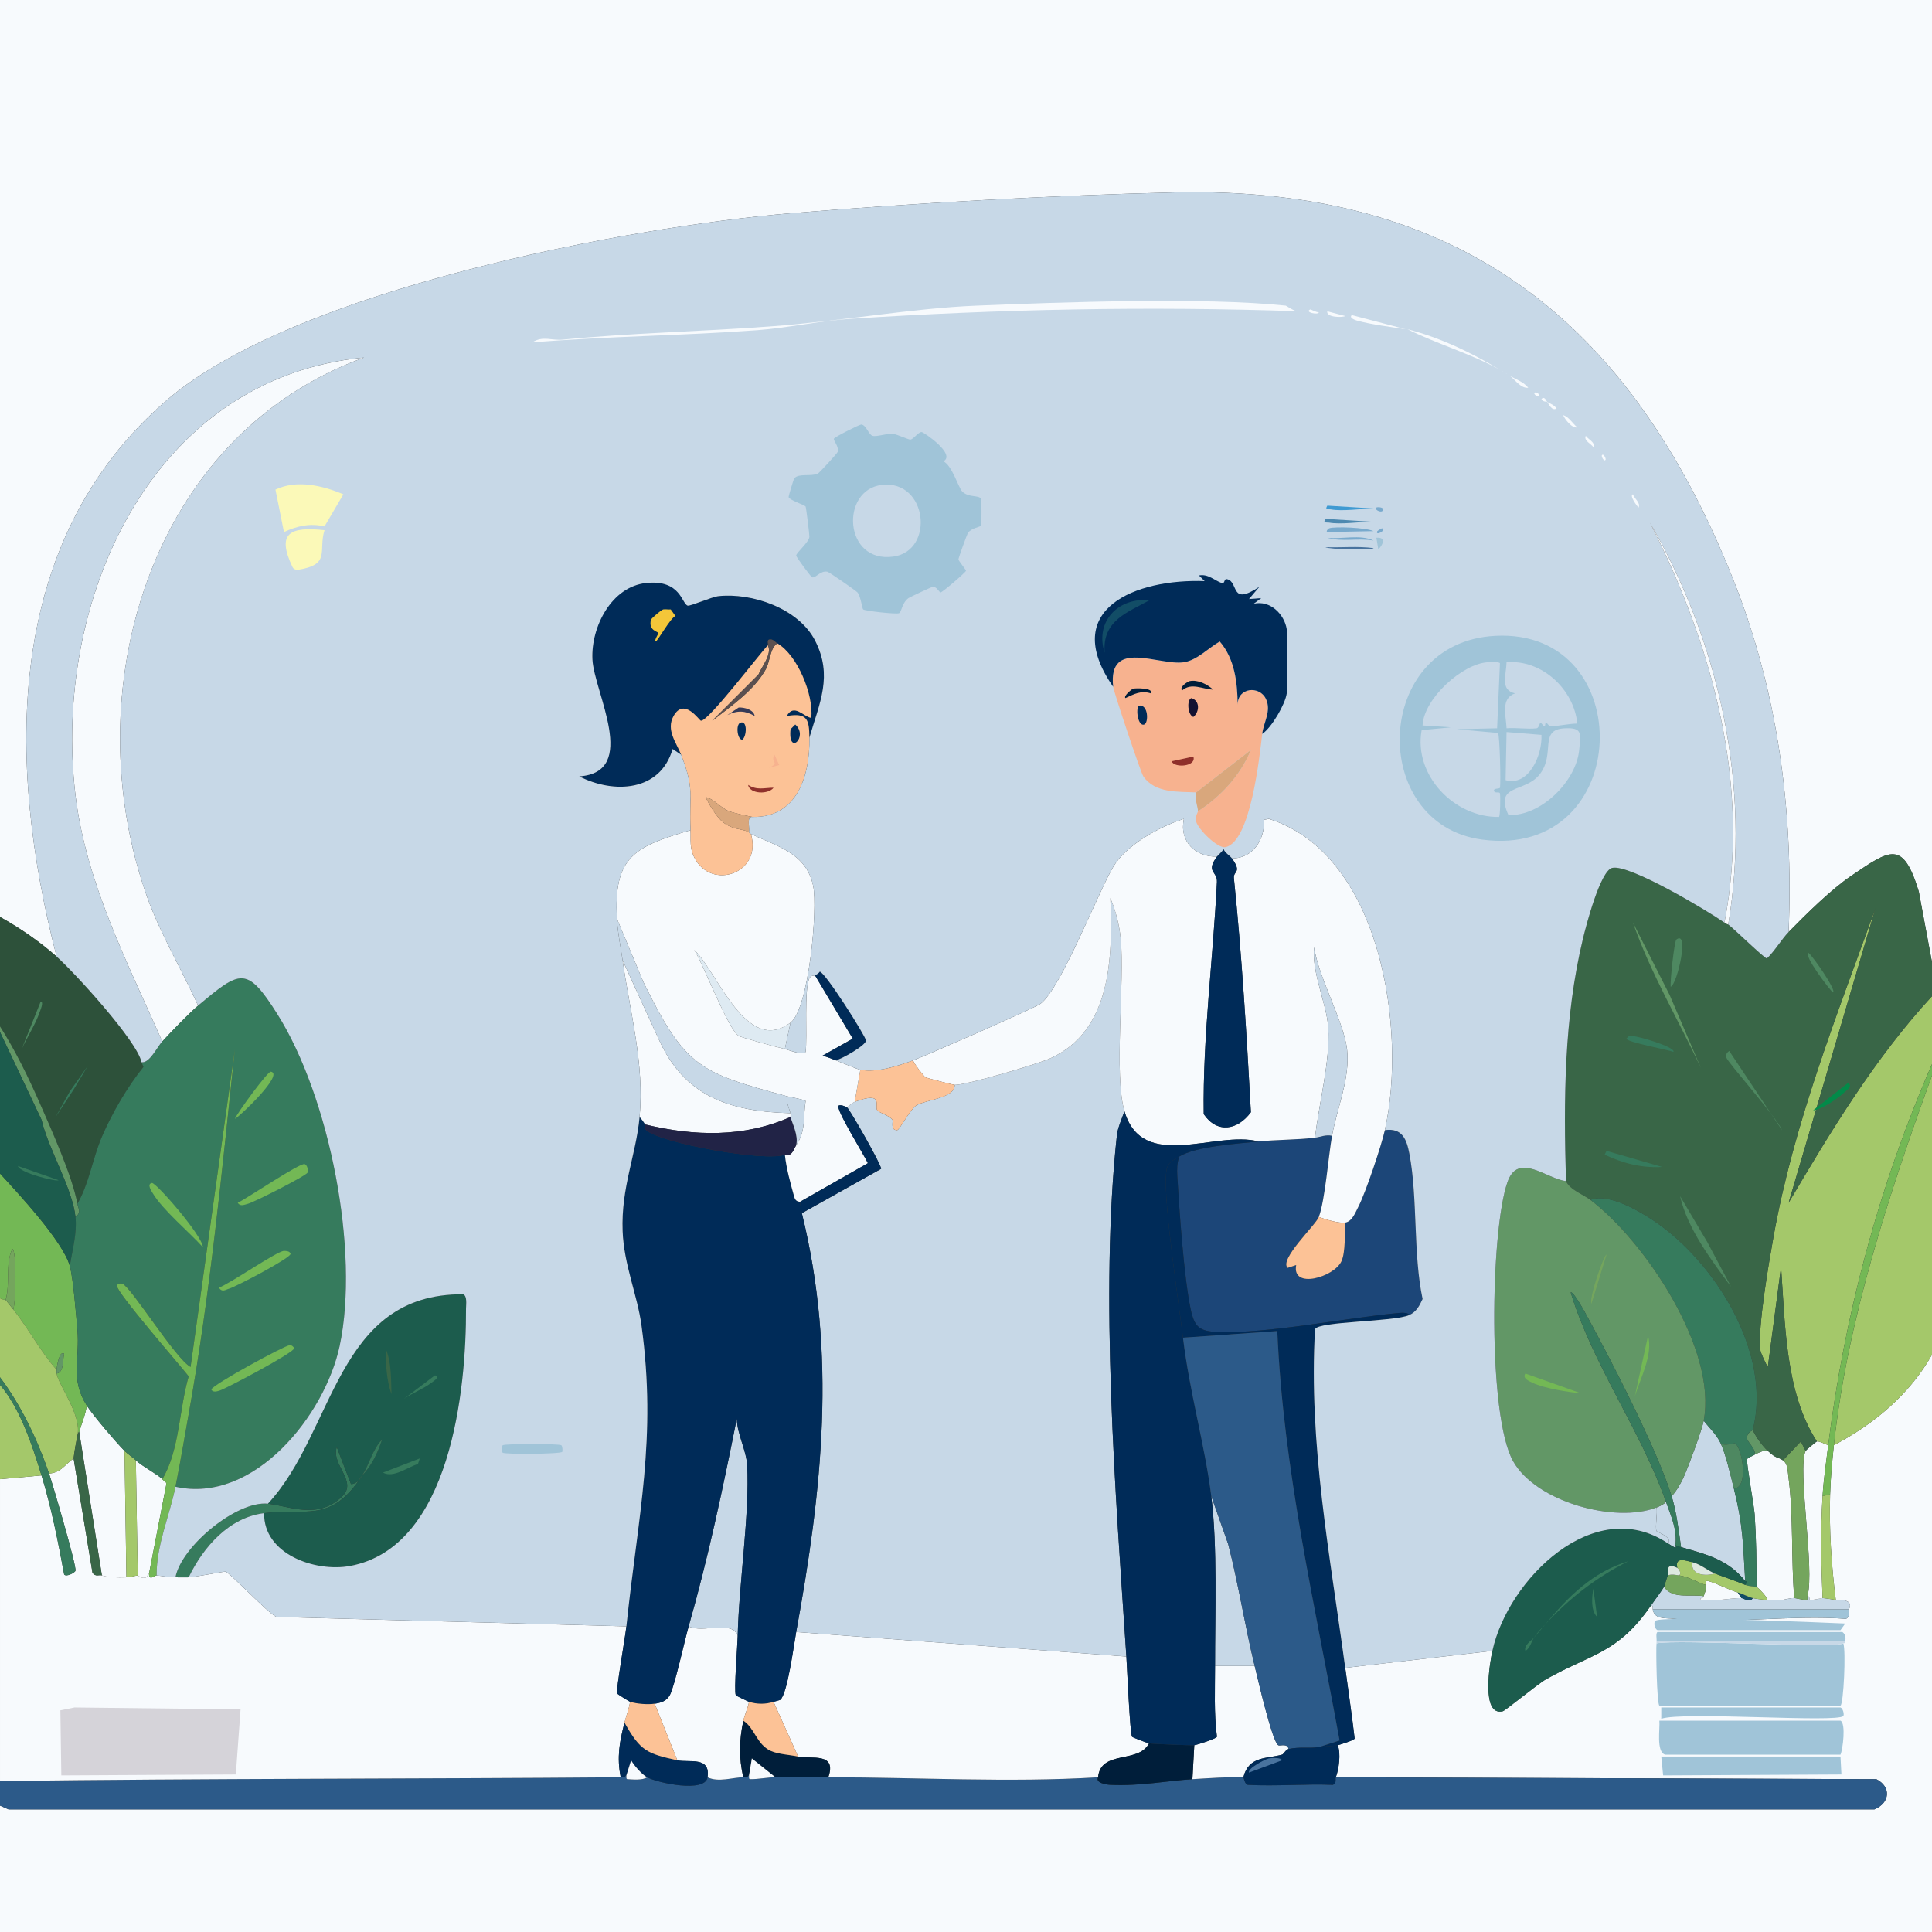 <svg xmlns="http://www.w3.org/2000/svg" id="Calque_2" data-name="Calque 2" viewBox="0 0 512 512"><rect x="0" y="0" width="512" height="512" fill="#333333" stroke="none"/><defs><style>      .cls-1 {        fill: #1c5c4d;      }      .cls-2 {        fill: #8f302b;      }      .cls-3 {        fill: #2c5a89;      }      .cls-4 {        fill: #c7d8e7;      }      .cls-5 {        fill: #002b58;      }      .cls-6 {        fill: #dde8e0;      }      .cls-7 {        fill: #4d89b0;      }      .cls-8 {        fill: #212346;      }      .cls-9 {        fill: #f4c639;      }      .cls-10 {        fill: #49739e;      }      .cls-11 {        fill: #a4c86a;      }      .cls-12 {        fill: #001e3a;      }      .cls-13 {        fill: #a0c4d8;      }      .cls-14 {        fill: #363a57;      }      .cls-15 {        fill: #79aacd;      }      .cls-16 {        fill: #3f9ad2;      }      .cls-17 {        fill: #73b855;      }      .cls-18 {        fill: #396647;      }      .cls-19 {        fill: #d5d3d9;      }      .cls-20 {        fill: #629766;      }      .cls-21 {        fill: #74a55d;      }      .cls-22 {        fill: #f7fafd;      }      .cls-23 {        fill: #5b5050;      }      .cls-24 {        fill: #deeaf2;      }      .cls-25 {        fill: #d9a77c;      }      .cls-26 {        fill: #2d513a;      }      .cls-27 {        fill: #f7b28f;      }      .cls-28 {        fill: #124d66;      }      .cls-29 {        fill: #4e8861;      }      .cls-30 {        fill: #fbf9b8;      }      .cls-31 {        fill: #131232;      }      .cls-32 {        fill: #fcc296;      }      .cls-33 {        fill: #367b5d;      }      .cls-34 {        fill: #038a49;      }      .cls-35 {        fill: #1c4678;      }    </style></defs><g id="Calque_1-2" data-name="Calque 1"><g id="Objet_g&#xE9;n&#xE9;ratif" data-name="Objet g&#xE9;n&#xE9;ratif"><g id="Background"><path class="cls-22" d="M0,243V0h512v255l-3.5-18.75c-4.19-13.7-7.55-11.15-17.75-4.25-5.49,3.71-12.04,10.21-16.75,15,1.37-32.38-2.92-64.24-15-94.25-27.13-67.41-72.01-103.48-147.75-101.75-31.6.72-69.94,2.86-101.5,5.5-44.34,3.71-131.74,20.47-165.5,49.5C.88,143.3,1.71,202.14,15,253.5c-4.44-3.93-9.78-7.62-15-10.5Z"></path><path class="cls-22" d="M512,359v153H0v-33.5l2.25,1h494.5c4.12-1.71,4.52-5.96.5-8l-143.25-.5c.8-2.03,1.41-6.35.5-8.5.79-.2,4.25-1.27,4.5-1.75-.73-6.27-1.66-12.5-2.5-18.75l39-4.5c-.67,3.06-3.1,17.43,2.75,16,.69-.17,9.27-7.25,11.5-8.5,12.08-6.79,18.99-6.82,27.75-19.5.73-.02.43.57.5,1,.46,2.71,3.2,2.24,5.75,2.5,14.27,1.48,31-1.11,45.5,0,1.06-.7.68-1.5.75-2.5.02-.27.75-1.26-.25-2-1.14-.7-2.19-.33-3.25-.5-1.16-9.32-1.78-18.59-1.5-28,.13-4.34.54-8.69,1-13,10.63-5.61,20.1-13.48,26-24Z"></path></g><g><path class="cls-3" d="M171.5,471c2.84,1.51,15.37,4.18,16,0,2.91,1.42,6.75,0,9.5,0,1.69,0,.99-.5,1.5-.5.05,0-.16.99.25,1,2.25.04,4.76-.52,6.75-.5,4.64.05,10.14,0,14,0,23.79,0,47.7,1.45,71.5,0-.77,1.46,2.07,1.94,3.25,2,7.77.38,15.37-1.11,21.75-1.5,3.29-.2,10.59-.7,13.5-.5.12,0,.35,1.95,1.25,2,7.46.41,15.03-.3,22.5,0,1.06-.55.55-1.48.75-2l143.25.5c4.02,2.04,3.62,6.29-.5,8H2.25l-2.25-1v-6.5c54.81-.71,109.69-.55,164.5-1,1.68-.01,1-.5,1.5-.5.05,0-.16.98.25,1,1.48.08,4.01.34,5.25-.5Z"></path><g><path class="cls-22" d="M19.5,386.5l5,30.25c.78,1.25,1.81.49,2.5.75,1.19.45,4.36.63,6.5.5,1.31-.08,2.06-.38,3-.5.11-.01,1.15,1.04,2.25.5l.75-1c-.11,2.08,1.54.46,2,.5,1.69.14,3.19.53,5,.5,1.16-.02,2.34.05,3.5,0,1.89-.07,9.26-1.57,9.75-1.5,1.08.15,11.2,10.99,13.5,12l92.75,2.5c-.26,2.47-2.75,16.89-2.5,17.75.06.2,3.3,2.19,3.5,2.25-.34,1.86-1.03,3.68-1.5,5.5-1.31,5.05-2.08,9.23-1,14.5-54.81.45-109.69.29-164.5,1v-80l11-1c2.62,8.57,4.37,17.43,6,26.25.55.74,2.87-.47,3-1,.32-1.3-6.04-22.93-7-25.75,3.15-.19,4.23-2.44,6.5-4Z"></path><polygon class="cls-19" points="19.75 452.5 63.75 453 62.5 470.25 16.25 470.5 16 453.25 19.75 452.5"></polygon></g><path class="cls-22" d="M468.5,384.5c2.37,2.22,2.47,1.45,4,2.5,1.27.87,1.22,2.57,1.5,4.75,1.31,10.14.64,21.48,1.5,31.75-1.87-.02-3.33,1.03-7.5.5,1.13-.17-2.28-3.39-2.5-3.5.02-6.4-.07-12.86-.5-19.25-.15-2.14-2.24-13.81-2-14.5.2-.57,1.3-.76,2-1.25.22-.15,2.98-1.53,3.5-1Z"></path><path class="cls-22" d="M298.5,439c.19,2.82.94,20.35,1.5,21.25.13.21,3.99,1.66,4.5,1.75-2.75,5.46-12.81,1.66-13.5,9-23.8,1.45-47.71,0-71.5,0,2.36-6.7-4.49-4.75-8-5.5l-6.5-14.5c.49-.16,1.68-.45,1.75-.5,1.93-1.46,3.63-14.62,4.25-18l87.5,6.5Z"></path><path class="cls-22" d="M195.5,433.5c-.05,2.53-1.05,14.63-.5,15.75.09.18,3.28,1.68,3.5,1.75-.3,1.66-1.15,3.4-1.5,5-1.1,5.04-1.24,9.95,0,15-2.75,0-6.59,1.42-9.5,0,.85-5.64-4.91-3.81-8-4.5l-6-15c1.66-.25,3.09-.66,4-2.25,1.21-2.11,4-14.76,5-18.25,3.75,1.89,11.55-1.78,13,2.5Z"></path><path class="cls-22" d="M332.5,441.5c.79,3.25,4.65,20.08,6.25,21,.51.29,2.38-.62,2.75,1-.78.16-1.3,1.37-1.75,1.5-3.99,1.13-8.82.28-10.25,6-2.91-.2-10.21.3-13.5.5l.5-9c.56-.06,5.79-1.68,6-2.25-.81-6.22-.49-12.51-.5-18.75h10.5Z"></path><path class="cls-35" d="M373.5,348.5c-.44-.82-2.45-.58-3.25-.5-13.74,1.3-34.54,5.49-47.5,5-4.94-.19-6.23-1.31-7.25-6.25-1.76-8.54-2.96-25.85-3.5-35-.11-1.79-.08-3.54.5-5.25,4.35-2.68,15.05-3.38,21-4,4.9-.51,10.04-.41,15-1,1.3-.16,2.91-.9,4.5-.5-.93,5.24-1.86,17.18-3.5,21.5-.81,2.15-10.63,11.3-8.25,13.5l2.25-.75c-1.23,6.55,10.09,3.19,12-1,1.11-2.44.83-7.5,1-10.25,1.87-.31,2.73-2.77,3.5-4.25,1.92-3.73,6.07-16.08,7-20.25,4.65-.67,5.79,2.52,6.5,6.25,2.25,11.76.96,26.48,3.5,38.5-.81,1.76-1.62,3.38-3.5,4.25Z"></path><path class="cls-22" d="M52.5,266.5c-2.55,2.14-7.11,6.93-9.5,9.5-9.24-20.98-20.22-42.12-23-65.25-6.17-51.36,19.91-110.57,76.5-116-57,20.67-76.84,88.76-57.5,143,3.41,9.56,9.28,19.44,13.5,28.75Z"></path><path class="cls-4" d="M298,294.5c-.64,1.74-1.81,4.5-2,6.25-4.6,41.97-.34,95.69,2.5,138.25l-87.5-6.5c6.91-37.82,10.75-73.47,1.5-111l21-11.75c.18-.91-8.26-15.69-9-16.25.45-.47,1.45-1.29,2-1.5,8.01-2.98,5.12,1.26,6,2.25.69.77,3.03,1.27,4,2.5.27.35-.64,2.79,1.25,2.75.62-.01,3.41-5.45,5-6.5,2.39-1.57,10.32-1.9,10.25-5.5,3.08.08,21.82-5.47,25.25-7,16.41-7.33,16.61-27.07,16-42.5,1.4,3.26,2.42,7.24,2.75,10.75,1.09,11.58-1.85,36.11,1,45.75Z"></path><path class="cls-4" d="M195.5,433.5c-1.45-4.28-9.25-.61-13-2.5,5.17-18.08,9.07-36.56,12.75-55,.11,4.06,2.52,8.32,2.75,12.25.73,12.66-2.2,31.56-2.5,45.25Z"></path><g><g><path class="cls-13" d="M488.5,435.5c.74,1.97.06,16.19-.75,16.5h-48c-.67-.48-.94-14.83-.75-16.5,5.95-1.15,47.53,1.5,49.5,0Z"></path><path class="cls-13" d="M439.75,456h48c1.49.66.62,7.65,0,9h-46.5c-2.41-.82-1.29-6.94-1.5-9Z"></path><polygon class="cls-13" points="440.25 465.5 487.75 465.5 488 470.25 440.75 470.5 440.25 465.5"></polygon><path class="cls-4" d="M451.5,423c-.21.81-1.35.35-.75,1,3.56.5,7.27-.46,10.75-.5.42,0,2.37,1.36,3,0,1.13.28,2.35.35,3.5.5,4.17.53,5.63-.52,7.5-.5.35,0,2.07.49,3.25.5.41,0,.2-1,.25-1,.76,0,.36,1,.75,1,1.15,0,3.09-.51,3.25-.5.69.04,2.64.36,3.5.5,1.06.17,2.11-.2,3.25.5,1,.74.27,1.73.25,2h-52c-.07-.43.23-1.02-.5-1,.92-1.33,2.83-3.86,3.5-5,2.13,3.37,7.1,1.9,10.5,2.5Z"></path><path class="cls-13" d="M438.75,429.5c2.12-1.34,44.31.49,50.25.75l-1.25,1.75h-48.5c-.83-.39-1.09-2.13-.5-2.5Z"></path><path class="cls-13" d="M489,435h-50c.11-.65-.28-2.13.25-2.5h49c.88.6.91,1.59.75,2.5Z"></path><path class="cls-13" d="M490,426.5c-.07,1,.31,1.8-.75,2.5-14.5-1.11-31.23,1.48-45.5,0-2.55-.26-5.29.21-5.75-2.5h52Z"></path><path class="cls-13" d="M440.25,452.5h47.5c.68.23,1.04,1.89.75,2.25-1.53,1.87-42.61-1.27-48.25.75v-3Z"></path><path class="cls-4" d="M489,435c-.12.67-.41.43-.5.5-1.97,1.5-43.55-1.15-49.5,0,.02-.16-.03-.34,0-.5h50Z"></path></g><path class="cls-22" d="M484.5,383c-.56,4.51-1.22,8.95-1.5,13.5-.56,9.07-.38,17.94,0,27-.16-.01-2.1.5-3.25.5-.39,0,.01-1-.75-1,1.97-7.25-2.73-33.53-.5-38.5.08-.18,2.78-2.45,3-2.5.62-.13,2.28.75,3,1Z"></path><g><g><path class="cls-11" d="M512,264v18c-13.98,32.07-23.15,66.17-27.5,101-.72-.25-2.38-1.13-3-1-8.35-12.78-8.43-31.21-9.5-46.25l-3.5,26.5c-.56-.8-1.92-3.76-2-4.5-.69-6.15,2.29-23.19,3.5-30,5.35-29.97,16.73-58.53,27-87l-23,78c11.28-19.11,22.91-38.41,38-54.75Z"></path><path class="cls-11" d="M512,359c-5.9,10.52-15.37,18.39-26,24,3.5-32.97,14.74-67.02,26-98v74Z"></path><path class="cls-17" d="M512,285c-11.26,30.98-22.5,65.03-26,98-.46,4.31-.87,8.66-1,13l-2,.5c.28-4.55.94-8.99,1.5-13.5,4.35-34.83,13.52-68.93,27.5-101v3Z"></path><path class="cls-11" d="M485,396c-.28,9.41.34,18.68,1.5,28-.86-.14-2.81-.46-3.5-.5-.38-9.06-.56-17.93,0-27l2-.5Z"></path></g><path class="cls-21" d="M478.5,384.5c-2.23,4.97,2.47,31.25.5,38.5-.05,0,.16,1-.25,1-1.18-.01-2.9-.5-3.25-.5-.86-10.27-.19-21.61-1.5-31.75-.28-2.18-.23-3.88-1.5-4.75l4.75-5,1.25,2.5Z"></path><path class="cls-20" d="M468.5,384.5c-.52-.53-3.28.85-3.5,1,.42-1.4-1.93-3.34-2-4.25-.14-1.74,1.47-2.12,1.5-2.25,1,2,2.37,3.98,4,5.5Z"></path><g><path class="cls-18" d="M512,255v9c-15.09,16.34-26.72,35.64-38,54.75l23-78c-10.27,28.47-21.65,57.03-27,87-1.21,6.81-4.19,23.85-3.5,30,.08.74,1.44,3.7,2,4.5l3.5-26.5c1.07,15.04,1.15,33.47,9.5,46.25-.22.05-2.92,2.32-3,2.5l-1.25-2.5-4.75,5c-1.53-1.05-1.63-.28-4-2.5-1.63-1.52-3-3.5-4-5.5,5.19-20.09-9.69-44.35-26.25-55.5-3.89-2.62-12.16-7.45-16.75-5.5-1.91-1.46-5.42-2.65-6.5-5-.63-21.52-.56-43.2,4.5-64.25.82-3.41,4.6-18.02,7.75-18.75,4.56-1.05,25.19,11.32,29.75,14.5.61.43.94.46,1,.5,1.44,1.03,9.57,9,10.25,9,2.02-1.89,3.92-5.13,5.75-7,4.71-4.79,11.26-11.29,16.75-15,10.2-6.9,13.56-9.45,17.75,4.25l3.5,18.75Z"></path><g><path class="cls-29" d="M445.25,317l7.25,12.25,6.25,11.75c-5.18-6.98-11.55-15.33-13.5-24Z"></path><path class="cls-20" d="M432.75,244.5l9.75,19.25,8.25,19.25c-5.97-12.79-13.36-25.11-18-38.5Z"></path><path class="cls-29" d="M458.25,278.5l14,21c-1.16-3.14-14.52-18.06-14.75-19.25-.16-.85.11-1.25.75-1.75Z"></path><path class="cls-29" d="M444.25,249c3.5-2.72.3,11.75-1.5,12.5-.18-1.66.98-12.09,1.5-12.5Z"></path><path class="cls-33" d="M425.75,305l14.75,4.25c-5.39.33-10.45-.97-15.25-3.25l.5-1Z"></path><path class="cls-33" d="M431.75,274.5c1.33-.31,12.28,2.92,11.75,4.25-1.62-.58-12.48-2.6-12.5-3.5l.75-.75Z"></path><path class="cls-34" d="M489.75,287c1.4.87-.41,1.94-1,2.5-1.52,1.46-5.96,4.57-8.25,4.75l9.25-7.25Z"></path><path class="cls-29" d="M479.25,252.5c.98.62,7.63,10.13,6.5,10.5-.9-.71-7.86-9.85-6.5-10.5Z"></path></g></g></g><path class="cls-4" d="M456,382.5c1.41,3.07,2.64,8.57,3.5,12,2.46,9.87,2.4,14.6,3,24.5-4.55-5.75-10.42-7.1-17-9-.63-4.38-1.19-9.28-2.5-13.5,1.33-1.35,2.78-4.03,3.5-5.75,1.17-2.78,4.51-11.7,5-14.25,1.54,2,3.41,3.64,4.5,6Z"></path><path class="cls-22" d="M460.5,422l1,1.5c-3.48.04-7.19,1-10.75.5-.6-.65.54-.19.75-1,.23-.88.85-1.78.5-3,.06.02-.28-1.29.75-1,2.61.73,5.52,2.4,7.75,3Z"></path><path class="cls-28" d="M464.5,423.5c-.63,1.36-2.58,0-3,0l-1-1.5c1.38.37,2.65,1.17,4,1.5Z"></path><g><path class="cls-33" d="M464.5,379c-.03.13-1.64.51-1.5,2.25.07.91,2.42,2.85,2,4.25-.7.49-1.8.68-2,1.25-.24.69,1.85,12.36,2,14.5.43,6.39.52,12.85.5,19.25-.13-.07-1.91-.04-3-.5.84-1.09,0-.95,0-1-.6-9.9-.54-14.63-3-24.5,4.13-.26,2.09-11.2.25-12-.17-.07-2.69.79-3.75,0-1.09-2.36-2.96-4-4.5-6,3.62-18.85-15.5-47.45-30-58.5,4.59-1.95,12.86,2.88,16.75,5.5,16.56,11.15,31.44,35.41,26.25,55.5Z"></path><path class="cls-4" d="M444,409.5c-.32-.09,1.31,1.73-2-.5,1.5-1.51-2.91-3.03-3-3.25-.43-1.02.32-4.82,0-6.25.76-.3,2-.85,2.5-1.5,1.31,3.72,3.03,7.3,2.5,11.5Z"></path><path class="cls-11" d="M448.5,414c-.59,3.55,3.66,3.73,6,3,2.62,1.02,5.44,1.93,8,3,1.09.46,2.87.43,3,.5.22.11,3.63,3.33,2.5,3.5-1.15-.15-2.37-.22-3.5-.5-1.35-.33-2.62-1.13-4-1.5-2.23-.6-5.14-2.27-7.75-3-1.03-.29-.69,1.02-.75,1-1.92-.49-4.07-2.03-7-2.5.75-.6-.19-1.84-.5-2-.69-3.01,2.17-1.97,4-1.5Z"></path><path class="cls-21" d="M445,417.5c2.93.47,5.08,2.01,7,2.5.35,1.22-.27,2.12-.5,3-3.4-.6-8.37.87-10.5-2.5.09-.15.7-2.39,1-3,.84-.39,2.13-.14,3,0Z"></path><g><path class="cls-1" d="M442,409c3.31,2.23,1.68.41,2,.5.53.16,1,.36,1.5.5,6.58,1.9,12.45,3.25,17,9,0,.05.84-.09,0,1-2.56-1.07-5.38-1.98-8-3-2.02-.79-3.64-2.39-6-3-1.83-.47-4.69-1.51-4,1.5-3.38-1.69-2.28,1.55-2.5,2-.3.61-.91,2.85-1,3-.67,1.14-2.58,3.67-3.5,5-8.76,12.68-15.67,12.71-27.75,19.5-2.23,1.25-10.81,8.33-11.5,8.5-5.85,1.43-3.42-12.94-2.75-16,4.11-18.87,26.97-41.64,46.5-28.5Z"></path><g><path class="cls-6" d="M454.5,417c-2.34.73-6.59.55-6-3,2.36.61,3.98,2.21,6,3Z"></path><path class="cls-6" d="M444.5,415.5c.31.16,1.25,1.4.5,2-.87-.14-2.16-.39-3,0,.22-.45-.88-3.69,2.5-2Z"></path><g><path class="cls-33" d="M409.5,430.5c6.05-7.37,12.61-13.9,22-16.75-8.38,4.22-15.69,9.83-22,16.75Z"></path><path class="cls-33" d="M422.25,421l1,7.5c-1.74-1.72-1.38-5.24-1-7.5Z"></path><path class="cls-33" d="M406.5,434c1.32-1.89,1.65-2.02,3-3.5-1,1.21-2.01,2.33-3,3.5Z"></path><path class="cls-33" d="M406.5,434c-.63.91-.97,2.77-2.25,3.5-.49-1.49,1.6-2.73,2.25-3.5Z"></path></g></g></g><g><path class="cls-20" d="M415,313c1.08,2.35,4.59,3.54,6.5,5,14.5,11.05,33.62,39.65,30,58.5-.49,2.55-3.83,11.47-5,14.25-.72,1.72-2.17,4.4-3.5,5.75-3.91-12.59-16.36-36.66-23-48.75-.36-.66-3.1-5.6-3.75-5.25,5.81,19.12,18.58,36.56,25.25,55.5-.5.65-1.74,1.2-2.5,1.5-10.89,4.23-31.86-1.39-38-12.25-6.79-12-6.05-61.01-1.5-74,2.82-8.07,10.42-.79,15.5-.25Z"></path><path class="cls-33" d="M443,396.5c1.31,4.22,1.87,9.12,2.5,13.5-.5-.14-.97-.34-1.5-.5.53-4.2-1.19-7.78-2.5-11.5-6.67-18.94-19.44-36.38-25.25-55.5.65-.35,3.39,4.59,3.75,5.25,6.64,12.09,19.09,36.16,23,48.75Z"></path><path class="cls-17" d="M404.25,364l14.75,5.25c-3.35-.31-9.88-1.35-12.75-2.75-.8-.39-2.96-1.17-2-2.5Z"></path><path class="cls-17" d="M436.75,354c1.34,5-2.02,11.22-3.5,16l3.5-16Z"></path><path class="cls-21" d="M425.75,332.5l-4,13c-.72-1.43,3.35-13.22,4-13Z"></path></g><path class="cls-29" d="M459.5,394.5c-.86-3.43-2.09-8.93-3.5-12,1.06.79,3.58-.07,3.75,0,1.84.8,3.88,11.74-.25,12Z"></path></g></g><path class="cls-4" d="M332.5,441.5h-10.5c-.02-13.72.67-31.73-1-45l4.5,12.75c2.73,10.64,4.4,21.6,7,32.25Z"></path><g><path class="cls-12" d="M316.5,462.5l-.5,9c-6.38.39-13.98,1.88-21.75,1.5-1.18-.06-4.02-.54-3.25-2,.69-7.34,10.75-3.54,13.5-9,.93.16,11.25.58,12,.5Z"></path><path class="cls-22" d="M322.5,227c-3.06,4.22.15,3.81,0,6.75-1.01,20.45-3.78,40.92-3.5,61.5,3.53,5.19,8.94,4.32,12.5-.5-1.14-20.7-2.38-41.39-4.5-62-.21-2.07,2.23-1.35-.5-5.25,5.53-.04,8.71-4.96,8.5-10.25l1.25-.25c29.87,9.4,36.63,56.27,30.75,82.5-.93,4.17-5.08,16.52-7,20.25-.77,1.48-1.63,3.94-3.5,4.25-1.57.26-5.39-.86-7-1.5,1.64-4.32,2.57-16.26,3.5-21.5,1.29-7.22,4.8-15.16,4-22.75-.78-7.37-7.61-19.26-8.75-27.25-.7,6.71,3.35,15.07,3.75,21.25.58,8.94-2.52,20.28-3.5,29.25-4.96.59-10.1.49-15,1-11.36-3.01-30.7,8.25-35.5-8-2.85-9.64.09-34.17-1-45.75-.33-3.51-1.35-7.49-2.75-10.75.61,15.43.41,35.17-16,42.5-3.43,1.53-22.17,7.08-25.25,7-.4-.01-7.4-1.81-7.75-2-.31-.17-3.13-3.69-3.25-4.5,3.47-1.28,32.28-13.89,33.75-15,5.47-4.13,15.16-29.33,19.25-36.25,3.46-5.86,12.39-10.74,18.75-12.75-1.32,5.99,3.1,10.18,8.75,10Z"></path><path class="cls-5" d="M326.5,227.5c2.73,3.9.29,3.18.5,5.25,2.12,20.61,3.36,41.3,4.5,62-3.56,4.82-8.97,5.69-12.5.5-.28-20.58,2.49-41.05,3.5-61.5.15-2.94-3.06-2.53,0-6.75.31-.43,1.41-1.28,1.75-2,.36,1.01,1.78,1.82,2.25,2.5Z"></path><g><path class="cls-5" d="M312.5,306.5c-.58,1.71-.61,3.46-.5,5.25.54,9.15,1.74,26.46,3.5,35,1.02,4.94,2.31,6.06,7.25,6.25,12.96.49,33.76-3.7,47.5-5,.8-.08,2.81-.32,3.25.5-3.93,1.82-24.15,1.64-25,3.75-1.75,30.32,3.99,59.96,8,89.75.84,6.25,1.77,12.48,2.5,18.75-.25.48-3.71,1.55-4.5,1.75-1,.25-3.54.27-5,.5l5.5-1.75c-6.55-35.96-14.92-71.8-16.5-108.5l-25,1.75c-1.17-9.66-5.06-35.08-4.5-43.25.21-3.09,1.16-3.31,3.5-4.75Z"></path><path class="cls-5" d="M333.5,302.5c-5.95.62-16.65,1.32-21,4-2.34,1.44-3.29,1.66-3.5,4.75-.56,8.17,3.33,33.59,4.5,43.25,1.76,14.55,5.8,28.45,7.5,42,1.67,13.27.98,31.28,1,45,0,6.24-.31,12.53.5,18.75-.21.57-5.44,2.19-6,2.25-.75.08-11.07-.34-12-.5-.51-.09-4.37-1.54-4.5-1.75-.56-.9-1.31-18.43-1.5-21.25-2.84-42.56-7.1-96.28-2.5-138.25.19-1.75,1.36-4.51,2-6.25,4.8,16.25,24.14,4.99,35.5,8Z"></path><path class="cls-3" d="M349.5,463c-2.61.41-4.89-.15-8,.5-.37-1.62-2.24-.71-2.75-1-1.6-.92-5.46-17.75-6.25-21-2.6-10.65-4.27-21.61-7-32.25l-4.5-12.75c-1.7-13.55-5.74-27.45-7.5-42l25-1.75c1.58,36.7,9.95,72.54,16.5,108.5l-5.5,1.75Z"></path></g><g><path class="cls-5" d="M354.5,462.5c.91,2.15.3,6.47-.5,8.5-.2.52.31,1.45-.75,2-7.47-.3-15.04.41-22.5,0-.9-.05-1.13-1.99-1.25-2,1.43-5.72,6.26-4.87,10.25-6,.45-.13.97-1.34,1.75-1.5,3.11-.65,5.39-.09,8-.5,1.46-.23,4-.25,5-.5Z"></path><path class="cls-10" d="M336.25,466c.54-.11,3.28-.32,3.5.5l-8.75,3.25c-.48-1.07,4.33-3.57,5.25-3.75Z"></path></g><path class="cls-4" d="M353,301c-1.59-.4-3.2.34-4.5.5.98-8.97,4.08-20.31,3.5-29.25-.4-6.18-4.45-14.54-3.75-21.25,1.14,7.99,7.97,19.88,8.75,27.25.8,7.59-2.71,15.53-4,22.75Z"></path><g><path class="cls-32" d="M242,281c.12.81,2.94,4.33,3.25,4.5.35.19,7.35,1.99,7.75,2,.07,3.6-7.86,3.93-10.25,5.5-1.59,1.05-4.38,6.49-5,6.5-1.89.04-.98-2.4-1.25-2.75-.97-1.23-3.31-1.73-4-2.5-.88-.99,2.01-5.23-6-2.25l1.5-8.5c4.25.82,9.78-.94,14-2.5Z"></path><path class="cls-32" d="M356.5,324c-.17,2.75.11,7.81-1,10.25-1.91,4.19-13.23,7.55-12,1l-2.25.75c-2.38-2.2,7.44-11.35,8.25-13.5,1.61.64,5.43,1.76,7,1.5Z"></path></g></g><g><path class="cls-22" d="M33,384.5l.5,33.5c-2.14.13-5.31-.05-6.5-.5l-6-38c.64-2.34,1.66-4.58,2-7,1.58,2.51,7.79,9.79,10,12Z"></path><path class="cls-22" d="M43,392c.6.72,1.26.48,1,1.75l-4.5,23.25-.75,1c-1.1.54-2.14-.51-2.25-.5l-.5-30.5c1.71,1.62,6.09,3.92,7,5Z"></path><g><path class="cls-17" d="M18.5,335.5c.91,3.31,1.65,12.78,2,16.75.73,8.12-2,13.08,2.5,20.25-.34,2.42-1.36,4.66-2,7-.01.05-.27-.13-.5,1,1.29-5.37-4.97-13.31-5.5-16.5,2.03-.3,1.58-3.75,2-5.25-1.34-1.01-2.01,3.89-2,4.25-4.34-4.91-7.43-10.91-11.5-16,.77-1.76.91-16.18-.25-16-1.91,4.12-.47,9.05-1.75,13.5-.06-.05-1.08-.08-1.5-.5v-33c4.8,5.22,16.73,18.02,18.5,24.5Z"></path><path class="cls-11" d="M1.5,344.5c.19.17,1.58,1.98,2,2.5,4.07,5.09,7.16,11.09,11.5,16,.01.33-.05.69,0,1,.53,3.19,6.79,11.13,5.5,16.5-.4,1.96-.75,4.01-1,6-2.27,1.56-3.35,3.81-6.5,4-3.03-8.87-7.39-18.07-13-25.5v-21c.42.42,1.44.45,1.5.5Z"></path><path class="cls-11" d="M11,391l-11,1v-25c5.35,6.27,8.54,15.97,11,24Z"></path><path class="cls-33" d="M13,390.5c.96,2.82,7.32,24.45,7,25.75-.13.53-2.45,1.74-3,1-1.63-8.82-3.38-17.68-6-26.25-2.46-8.03-5.65-17.73-11-24v-2c5.61,7.43,9.97,16.63,13,25.5Z"></path><path class="cls-11" d="M36,387l.5,30.5c-.94.12-1.69.42-3,.5l-.5-33.5c.88.88,2.08,1.63,3,2.5Z"></path><path class="cls-18" d="M27,417.5c-.69-.26-1.72.5-2.5-.75l-5-30.25c.25-1.99.6-4.04,1-6,.23-1.13.49-.95.5-1l6,38Z"></path><path class="cls-21" d="M3.5,347c-.42-.52-1.81-2.33-2-2.5,1.28-4.45-.16-9.38,1.75-13.5,1.16-.18,1.02,14.24.25,16Z"></path><path class="cls-20" d="M15,364c-.05-.31.01-.67,0-1-.01-.36.66-5.26,2-4.25-.42,1.5.03,4.95-2,5.25Z"></path><g><g><path class="cls-26" d="M15,253.5c4.76,4.22,21.45,22.5,22.5,28l.5,1.25c-4.25,5.27-8.33,12.29-11,18.5-2.47,5.77-3.43,12.57-6.5,17.75-1.31-7.28-6.89-19.66-10-26.75s-6.49-13.97-10.5-20.25v-29c5.22,2.88,10.56,6.57,15,10.5Z"></path><path class="cls-20" d="M20.5,319c.22,1.25,1.17,2.3-.5,3.5-.83-7.65-7.19-17.99-9-25.75l-11-23.25v-1.5c4.01,6.28,7.51,13.44,10.5,20.25s8.69,19.47,10,26.75Z"></path><polygon class="cls-33" points="23.25 282.5 19.5 288.75 14.75 296 18.5 289.25 23.25 282.5"></polygon><path class="cls-29" d="M10.75,265.5c.99-.15-.14,2.42-.25,2.75-1.04,3.12-3.37,6.68-4.75,9.75l5-12.5Z"></path></g><g><path class="cls-1" d="M20,322.5c.46,4.21-.84,8.86-1.5,13-1.77-6.48-13.7-19.28-18.5-24.5v-37.5l11,23.25c1.81,7.76,8.17,18.1,9,25.75Z"></path><path class="cls-33" d="M4.75,309l10.75,3.75c-.14.57-10.41-1.93-10.75-3.75Z"></path></g></g></g><g><path class="cls-33" d="M46.5,394c1.19-5.88,2.38-13,3.5-19.25,5.73-31.97,8.82-64.45,12.25-96.75l-11.75,84.25c-3.92-2.07-15.75-21.18-18-22-.66-.24-1.4-.13-1.5.5-.26,1.61,16.81,21.16,19,24-2.56,8.7-2.39,19.61-7,27.25-.91-1.08-5.29-3.38-7-5-.92-.87-2.12-1.62-3-2.5-2.21-2.21-8.42-9.49-10-12-4.5-7.17-1.77-12.13-2.5-20.25-.35-3.97-1.09-13.44-2-16.75.66-4.14,1.96-8.79,1.5-13,1.67-1.2.72-2.25.5-3.5,3.07-5.18,4.03-11.98,6.5-17.75,2.67-6.21,6.75-13.23,11-18.5l-.5-1.25c2.12.34,4.11-4.01,5.5-5.5,2.39-2.57,6.95-7.36,9.5-9.5,11.21-9.41,12.9-10.59,21,2.25,13.8,21.88,21.89,62.79,16.5,88-3.9,18.24-22.64,41.9-43.5,37.25Z"></path><g><path class="cls-17" d="M46.5,394c-1.56,7.73-5.05,15.38-5,23.5-.46-.04-2.11,1.58-2-.5l4.5-23.25c.26-1.27-.4-1.03-1-1.75,4.61-7.64,4.44-18.55,7-27.25-2.19-2.84-19.26-22.39-19-24,.1-.63.84-.74,1.5-.5,2.25.82,14.08,19.93,18,22l11.75-84.25c-3.43,32.3-6.52,64.78-12.25,96.75-1.12,6.25-2.31,13.37-3.5,19.25Z"></path><path class="cls-17" d="M80.75,308.5c.71.26.98,1.64.75,2.25-.31.83-14.19,7.85-15.75,8.25-.99.25-2.08.83-2.75-.25,2.34-1.07,16.53-10.69,17.75-10.25Z"></path><path class="cls-17" d="M76.75,356.5c.69,0,.84.31,1.25.75.12,1.13-18.09,10.73-19.75,11.25-.67.21-1.79.61-2.25-.25.11-1.19,19.56-11.75,20.75-11.75Z"></path><path class="cls-17" d="M40.25,313.5c1.07-.2,13.49,14.1,13.5,17-3.62-4.01-10.6-9.82-13.25-14.25-.34-.57-1.67-2.48-.25-2.75Z"></path><path class="cls-17" d="M75.25,331.5c.63,0,1.53.05,1.75.75.32,1.01-14.62,8.81-16.25,9.25-1.05.29-1.83,1.09-2.75-.25,2.89-1.03,15.45-9.72,17.25-9.75Z"></path><path class="cls-17" d="M71.75,284c3.75.52-8.3,11.97-9.5,12.5.72-1.73,8.72-12.61,9.5-12.5Z"></path></g></g><g><path class="cls-33" d="M95,392.5c-7.94,10.97-14.01,7.16-25,8.5-9.28,1.13-16.12,8.96-20,17-1.16.05-2.34-.02-3.5,0,1.61-8.31,16.34-20.35,24.5-19.5,5.7.59,13.29,4.37,19.75-2,4.04-3.99-3.07-8.32-1.5-13l3.75,9.75c.34.26,1.6-.51,2-.75Z"></path><g><path class="cls-1" d="M70,401c10.99-1.34,17.06,2.47,25-8.5.42-.58.62-.9,1-1.5,2.57-2.7,4.11-6.01,5.25-9.5-2.47,2.48-3.44,6.67-5.25,9.5-.8.85-.92,1.45-1,1.5-.4.24-1.66,1.01-2,.75l-3.75-9.75c-1.57,4.68,5.54,9.01,1.5,13-6.46,6.37-14.05,2.59-19.75,2,17.82-19.17,17.94-55.7,51.75-55.5,1.12.49.75,2.75.75,3.75.08,21.65-4.1,63.34-30.75,68.25-9.18,1.69-22.93-3.11-22.75-14Z"></path><g><path class="cls-18" d="M102.25,357.5c1.52,3.6,1.37,8.14,1.5,12-1.3-3.6-1.56-8.18-1.5-12Z"></path><path class="cls-33" d="M111.25,386.5l-.5,1.5c-2.56.66-6.44,3.83-9.25,2.25l9.75-3.75Z"></path><path class="cls-33" d="M115.25,364.5c1.85.22-.8,1.84-1,2-1.94,1.52-5.17,2.75-7.25,4.25l8.25-6.25Z"></path><path class="cls-33" d="M96,391c1.81-2.83,2.78-7.02,5.25-9.5-1.14,3.49-2.68,6.8-5.25,9.5Z"></path><path class="cls-33" d="M95,392.5c.08-.05.2-.65,1-1.5-.38.6-.58.92-1,1.5Z"></path></g></g></g></g><g><path class="cls-5" d="M171,298c.16.25-.26,1.04.25,1.5,3.9,3.49,31.52,8.45,36.75,6.5.39,3.71,1.51,7.64,2.5,11.25.37,1.36,1.48,1.16,1.5,1.25.07.28.18,1.71.5,3,9.25,37.53,5.41,73.18-1.5,111-.62,3.38-2.32,16.54-4.25,18-.07.05-1.26.34-1.75.5-2.11.69-4.41.67-6.5,0-.22-.07-3.41-1.57-3.5-1.75-.55-1.12.45-13.22.5-15.75.3-13.69,3.23-32.59,2.5-45.25-.23-3.93-2.64-8.19-2.75-12.25-3.68,18.44-7.58,36.92-12.75,55-1,3.49-3.79,16.14-5,18.25-.91,1.59-2.34,2-4,2.25-1.79.27-4.73.06-6.5-.5-.2-.06-3.44-2.05-3.5-2.25-.25-.86,2.24-15.28,2.5-17.75,3.08-29.44,8.11-49.72,4-79.75-1.11-8.13-4.66-16.03-5-25-.44-11.55,3.57-20.22,4.5-30.25.62.7.99,1.21,1.5,2Z"></path><path class="cls-5" d="M179.5,466.5c3.09.69,8.85-1.14,8,4.5-.63,4.18-13.16,1.51-16,0-1.41-.75-3.41-3.06-4.25-4.5l-1.25,4c-.5,0,.18.49-1.5.5-1.08-5.27-.31-9.45,1-14.5,4.22,7.6,6.01,8.21,14,10Z"></path><path class="cls-32" d="M173.5,451.5l6,15c-7.99-1.79-9.78-2.4-14-10,.47-1.82,1.16-3.64,1.5-5.5,1.77.56,4.71.77,6.5.5Z"></path><path class="cls-12" d="M211.5,465.5c3.51.75,10.36-1.2,8,5.5-3.86,0-9.36.05-14,0l-6.25-5-.75,4.5c-.51,0,.19.5-1.5.5-1.24-5.05-1.1-9.96,0-15,3.06,2.02,3.48,6.25,7.25,8,1.9.88,5.09,1.04,7.25,1.5Z"></path><path class="cls-22" d="M205.5,471c-1.99-.02-4.5.54-6.75.5-.41,0-.2-1-.25-1l.75-4.5,6.25,5Z"></path><path class="cls-22" d="M171.5,471c-1.24.84-3.77.58-5.25.5-.41-.02-.2-1-.25-1l1.25-4c.84,1.44,2.84,3.75,4.25,4.5Z"></path><path class="cls-22" d="M183,220c.12,2.68-.31,4.65,1,7.25,4.48,8.86,18.09,4.21,15-6.25,6.7,3.23,14.63,4.94,16.5,13.75,1.27,6.01-1.16,32.62-6,36.25-11.69,8.78-19.28-13.32-25.5-19.25,2.39,3.75,8.98,21.08,11.75,22.75.91.55,10.53,3.11,12.25,3.5.89.2,5.05,1.87,5.5.75.5-3.95-.46-16.5,1-19.5.43-.88,1.38-.66,1.5-.75l10,16.75-8,4.5c1.2.34,2.34.81,3.5,1.25,1.28.49,5.63,2.33,6.5,2.5l-1.5,8.5c-.55.21-1.55,1.03-2,1.5-.47-.35-1.82-.8-2.25-.5-1,.69,6.88,13.31,7.75,15.25l-18,10.25c-.02-.09-1.13.11-1.5-1.25-.99-3.61-2.11-7.54-2.5-11.25.32-.12.99.14,1.25,0,.96-.52,1.21-1.7,1.75-2.5,2.66-3.92,1.78-7.3,2.5-11.75-1.6-.68-3.34-.8-5-1.25-23.07-6.28-26.84-7.51-38-30.25l-7-16.75c-.92-16.52,4.58-19.09,19.5-23.5Z"></path><path class="cls-22" d="M209.5,295c.3.94-.09.64,0,1-12.41,5.51-25.54,5.11-38.5,2-.51-.79-.88-1.3-1.5-2,1.31-14.14-2.55-27.68-4.5-41.5l9.5,20.75c6.85,15.4,18.97,19.33,35,19.75Z"></path><path class="cls-4" d="M208.5,290.5c-.1,1.58.53,3.05,1,4.5-16.03-.42-28.15-4.35-35-19.75l-9.5-20.75c-.54-3.85-1.28-7.02-1.5-11l7,16.75c11.16,22.74,14.93,23.97,38,30.25Z"></path><path class="cls-24" d="M209.5,271l-1.5,7c-1.72-.39-11.34-2.95-12.25-3.5-2.77-1.67-9.36-19-11.75-22.75,6.22,5.93,13.81,28.03,25.5,19.25Z"></path><path class="cls-5" d="M221.5,281c-1.16-.44-2.3-.91-3.5-1.25l8-4.5-10-16.75c.43-.31.94-.52,1.25-1,1.37.02,12.2,17.14,12.25,18.25.05,1.23-6.4,4.91-8,5.25Z"></path><path class="cls-8" d="M211,303.5c-.54.8-.79,1.98-1.75,2.5-.26.14-.93-.12-1.25,0-5.23,1.95-32.85-3.01-36.75-6.5-.51-.46-.09-1.25-.25-1.5,12.96,3.11,26.09,3.51,38.5-2,.43,1.74,2.13,4.77,1.5,7.5Z"></path><path class="cls-5" d="M224.5,293.5c.74.56,9.18,15.34,9,16.25l-21,11.75c-.32-1.29-.43-2.72-.5-3l18-10.25c-.87-1.94-8.75-14.56-7.75-15.25.43-.3,1.78.15,2.25.5Z"></path><path class="cls-32" d="M205,451l6.5,14.5c-2.16-.46-5.35-.62-7.25-1.5-3.77-1.75-4.19-5.98-7.25-8,.35-1.6,1.2-3.34,1.5-5,2.09.67,4.39.69,6.5,0Z"></path><path class="cls-4" d="M211,303.5c.63-2.73-1.07-5.76-1.5-7.5-.09-.36.3-.06,0-1-.47-1.45-1.1-2.92-1-4.5,1.66.45,3.4.57,5,1.25-.72,4.45.16,7.83-2.5,11.75Z"></path><g><path class="cls-5" d="M214.5,195.5c-.08-4.73-.42-6.71-6-5.75,1.89-3.47,4.48.23,6.5.5.64-6.13-3.69-16.7-9-19.75-.65-.37-1.18-1.31-2.25-1-.51.22-.11,1.36-.25,1.5-2.24,2.27-15.78,20.18-17.75,20-.44-.04-4.43-6.29-7.25-1.25-2.07,3.71.77,7.07,2,10.25l-2.25-1.5c-3.26,11.3-15.55,11.95-24.75,7.25,15.99-1.08,3.93-22.12,3.5-31s4.68-19.26,14.25-20.25,9.37,5.5,11,6c.63.19,6.5-2.33,8-2.5,9.04-1.02,21.39,3.24,25.75,11.75,4.8,9.36,1.18,16.53-1.5,25.75Z"></path><path class="cls-9" d="M175.75,161.5c.61-.11,1.36.07,2,0l1.25,1.75c-1.32.44-4.85,6.9-5.25,6.75-.48-.18.79-2.14.75-2.25-.17-.41-2.69-.63-2-3.5.09-.37,2.78-2.67,3.25-2.75Z"></path></g><g><path class="cls-32" d="M206,170.5c5.31,3.05,9.64,13.62,9,19.75-2.02-.27-4.61-3.97-6.5-.5,5.58-.96,5.92,1.02,6,5.75.17,10.06-3.23,21.18-15,21-.35,0-4.98-1.01-6.25-1.5-2.26-.87-3.97-3.27-6.25-3.75.97,2.08,2.96,5.39,4.75,6.75,2.51,1.91,4.91,1.62,6.75,2.5.03.02-.16.18.5.5,3.09,10.46-10.52,15.11-15,6.25-1.31-2.6-.88-4.57-1-7.25-.43-9.81,1.14-10.59-2.5-20-1.23-3.18-4.07-6.54-2-10.25,2.82-5.04,6.81,1.21,7.25,1.25,1.97.18,15.51-17.73,17.75-20,1.18,2.39-1.64,5.63-2.5,7.75l-12.25,12.25c4.98-3.85,11.16-8.1,14.25-13.75,1-1.82,1.09-5.6,3-6.75Z"></path><g><path class="cls-25" d="M199.5,216.5c-1.77-.21-.76,2.62-1,4-1.84-.88-4.24-.59-6.75-2.5-1.79-1.36-3.78-4.67-4.75-6.75,2.28.48,3.99,2.88,6.25,3.75,1.27.49,5.9,1.49,6.25,1.5Z"></path><path class="cls-23" d="M206,170.5c-1.91,1.15-2,4.93-3,6.75-3.09,5.65-9.27,9.9-14.25,13.75l12.25-12.25c.86-2.12,3.68-5.36,2.5-7.75.14-.14-.26-1.28.25-1.5,1.07-.31,1.6.63,2.25,1Z"></path><path class="cls-5" d="M210.75,192c3.62,3.24-1.99,8.49-1.25,1.25l1.25-1.25Z"></path><path class="cls-5" d="M196.25,191.5c1.91-.61,1.61,3.69.5,4.5-1.33.23-1.88-4.06-.5-4.5Z"></path><path class="cls-14" d="M195.75,187.5c1.47-.09,4.01.56,4.25,2.25-2.56-1.46-4.56-1.54-7.25-.25l3-2Z"></path><path class="cls-2" d="M198.25,208c2.38,1.51,4.18.77,6.75.75-1.32,1.83-6.3,1.75-6.75-.75Z"></path><path class="cls-27" d="M205.25,200l1.25,2.75-2.75.75c3.18-1.46.24-1.5,1.5-3.5Z"></path></g></g></g><g><path class="cls-4" d="M474,247c-1.83,1.87-3.73,5.11-5.75,7-.68,0-8.81-7.97-10.25-9,6.11-36.54-2.36-74.73-20.75-106.5,16.51,32.32,26.84,69.57,19.75,106-4.56-3.18-25.19-15.55-29.75-14.5-3.15.73-6.93,15.34-7.75,18.75-5.06,21.05-5.13,42.73-4.5,64.25-5.08-.54-12.68-7.82-15.5.25-4.55,12.99-5.29,62,1.5,74,6.14,10.86,27.11,16.48,38,12.25.32,1.43-.43,5.23,0,6.25.09.22,4.5,1.74,3,3.25-19.53-13.14-42.39,9.63-46.5,28.5l-39,4.5c-4.01-29.79-9.75-59.43-8-89.75.85-2.11,21.07-1.93,25-3.75,1.88-.87,2.69-2.49,3.5-4.25-2.54-12.02-1.25-26.74-3.5-38.5-.71-3.73-1.85-6.92-6.5-6.25,5.88-26.23-.88-73.1-30.75-82.5l-1.25.25c.21,5.29-2.97,10.21-8.5,10.25-.47-.68-1.89-1.49-2.25-2.5-.34.72-1.44,1.57-1.75,2-5.65.18-10.07-4.01-8.75-10-6.36,2.01-15.29,6.89-18.75,12.75-4.09,6.92-13.78,32.12-19.25,36.25-1.47,1.11-30.28,13.72-33.75,15-4.22,1.56-9.75,3.32-14,2.5-.87-.17-5.22-2.01-6.5-2.5,1.6-.34,8.05-4.02,8-5.25-.05-1.11-10.88-18.23-12.25-18.25-.31.48-.82.69-1.25,1-.12.09-1.07-.13-1.5.75-1.46,3-.5,15.55-1,19.5-.45,1.12-4.61-.55-5.5-.75l1.5-7c4.84-3.63,7.27-30.24,6-36.25-1.87-8.81-9.8-10.52-16.5-13.75-.66-.32-.47-.48-.5-.5.24-1.38-.77-4.21,1-4,11.77.18,15.17-10.94,15-21,2.68-9.22,6.3-16.39,1.5-25.75-4.36-8.51-16.71-12.77-25.75-11.75-1.5.17-7.37,2.69-8,2.5-1.63-.5-1.82-6.95-11-6s-14.66,11.62-14.25,20.25,12.49,29.92-3.5,31c9.2,4.7,21.49,4.05,24.75-7.25l2.25,1.5c3.64,9.41,2.07,10.19,2.5,20-14.92,4.41-20.42,6.98-19.5,23.5.22,3.98.96,7.15,1.5,11,1.95,13.82,5.81,27.36,4.5,41.5-.93,10.03-4.94,18.7-4.5,30.25.34,8.97,3.89,16.87,5,25,4.11,30.03-.92,50.31-4,79.75l-92.75-2.5c-2.3-1.01-12.42-11.85-13.5-12-.49-.07-7.86,1.43-9.75,1.5,3.88-8.04,10.72-15.87,20-17-.18,10.89,13.57,15.69,22.75,14,26.65-4.91,30.83-46.6,30.75-68.25,0-1,.37-3.26-.75-3.75-33.81-.2-33.93,36.33-51.75,55.5-8.16-.85-22.89,11.19-24.5,19.5-1.81.03-3.31-.36-5-.5-.05-8.12,3.44-15.77,5-23.5,20.86,4.65,39.6-19.01,43.5-37.25,5.39-25.21-2.7-66.12-16.5-88-8.1-12.84-9.79-11.66-21-2.25-4.22-9.31-10.09-19.19-13.5-28.75-19.34-54.24.5-122.33,57.5-143-56.59,5.43-82.67,64.64-76.5,116,2.78,23.13,13.76,44.27,23,65.25-1.39,1.49-3.38,5.84-5.5,5.5-1.05-5.5-17.74-23.78-22.5-28C1.71,202.14.88,143.3,44.25,106c33.76-29.03,121.16-45.79,165.5-49.5,31.56-2.64,69.9-4.78,101.5-5.5,75.74-1.73,120.62,34.34,147.75,101.75,12.08,30.01,16.37,61.87,15,94.25Z"></path><g><path class="cls-22" d="M458,245c-.06-.04-.39-.07-1-.5,7.09-36.43-3.24-73.68-19.75-106,18.39,31.77,26.86,69.96,20.75,106.5Z"></path><path class="cls-4" d="M79,151c8.78-1.38,5.28-5.05,7-10.5.08-.24-.04-.68,0-1l5-8.5c10.84,4.58,9.75,14.22,10,24.25,0,.21,1.5,1.83,1.5,4,0,1.53-2.53,7.13-3.5,8.5-8.98,12.69-34.62,8.2-38-7.5,9.87,8.15,2.2-3.48,6.75-5.25,2.95-1.15,9.52,2.36,12.75-2.25-1.52-.23-1.16-1.19-1.5-1.75Z"></path><path class="cls-4" d="M119.25,297c2.01-.27,19.3-.37,20.5,0,2.86.87,2.23,11.33.5,12-1.12.43-22.88.43-24,0-1.55-.6-1.75-9.6-1.25-10.75.28-.64,3.44-1.14,4.25-1.25Z"></path><path class="cls-22" d="M258.75,81c22.6-.93,60.31-2.28,82,0,.19.02,2.29,1.67,3.5,1.5-39.74-1.39-79.39-.59-119,2-8.06.53-16.37,2.39-24.5,3-19.85,1.48-39.91,1.6-59.75,3.25,2.98-1.86,5.04-.43,8.25-.75,17.72-1.75,36.05-2.1,55-3.5s37.35-4.8,54.5-5.5Z"></path><path class="cls-30" d="M91,131l-5,8.5c-3.8-.9-7.23-.13-10.75,1.5l-2.25-11.25c5.65-2.68,12.41-1.11,18,1.25Z"></path><path class="cls-30" d="M86,140.5c-1.72,5.45,1.78,9.12-7,10.5-.04-.07-1.07.16-1.5-.75-4.33-9.14-.51-10.72,8.5-9.75Z"></path><g><path class="cls-4" d="M147.25,370c3.23-2.73,3.49,9.58,2.5,10.5-.85.68-15.86.82-16.75.25-.2-.13-1.64-4.12-.75-4.75,1.86-.59,17.92,1.41,17.25-1.25-.08-.31-5.07-2.37-2.25-4.75Z"></path><path class="cls-13" d="M133.25,383c.65-.43,14.85-.42,15.5,0,.33.21.38,1.58.25,1.75-.48.62-15.09.68-15.75.25-.41-.27-.41-1.73,0-2Z"></path></g><path class="cls-22" d="M397.5,98c-7.76-4.31-16.58-6.79-24.5-10.75,8.75,2.27,16.81,6.13,24.5,10.75Z"></path><path class="cls-7" d="M351.25,137.5l12.25.75c-3.22.04-8.21.8-11.25.25-.72-.13-1.75.27-1-1Z"></path><path class="cls-15" d="M352.25,140c1.62-.52,9.76-.19,11.75.75l-12.25.25c-.49-.25.35-.95.5-1Z"></path><path class="cls-16" d="M351.75,134l12.25.75c-3.22.04-8.21.8-11.25.25-.72-.13-1.75.27-1-1Z"></path><path class="cls-22" d="M358.25,83.5l14.25,3.75c-3.84-.59-9.09-1.25-12.75-2.25-.36-.1-2.4-.71-1.5-1.5Z"></path><path class="cls-15" d="M351.75,142.5c3.82.46,8.69-.96,12.25.75-4.01-.73-8.31.44-12.25-.75Z"></path><path class="cls-10" d="M351.25,145c4.24.15,8.53-.31,12.75.25,0,.64-11.77.39-12.75-.25Z"></path><path class="cls-22" d="M400,99.5c1.62,1.04,3.72,1.63,5,3.25-1.98.31-3.88-2.56-5-3.25Z"></path><path class="cls-22" d="M351.75,82.5l4.75,1.25c-.68.44-5.09.41-4.75-1.25Z"></path><path class="cls-22" d="M414.25,110c1.56.5,2.52,2.26,3.75,3.25-1.39.35-3.33-2.16-3.75-3.25Z"></path><path class="cls-13" d="M364.75,142.5c3.47-.25.72,3.14.5,3l-.5-3Z"></path><path class="cls-22" d="M432.75,131c.34,1.16,2.06,2.17,1.5,3.5-.34-.25-2.57-3.2-1.5-3.5Z"></path><path class="cls-22" d="M420.25,115.5c.52.85,2.64,1.75,2,3-.52-.85-2.64-1.75-2-3Z"></path><path class="cls-22" d="M410,106.5c.92.53,1.85.8,2.5,1.75-1.29.81-2.16-1.39-2.5-1.75Z"></path><path class="cls-22" d="M400,99.5c-.56-.36-1.8-1.08-2.5-1.5.92.51,1.62.97,2.5,1.5Z"></path><path class="cls-15" d="M364.75,134.5c.39-.21,2.2-.07,1.75.75-.49.88-2.5-.35-1.75-.75Z"></path><path class="cls-22" d="M347.25,82c.11-.05,1.51.8,2.25.75-.04.81-3.98,0-2.25-.75Z"></path><path class="cls-15" d="M366.25,140c1.34.47-1.91,2.2-1.25.75.03-.07,1.18-.77,1.25-.75Z"></path><path class="cls-22" d="M406.75,104c1.03-.02,1.75,1.2.5,1-.09-.02-1-.74-.5-1Z"></path><path class="cls-22" d="M424.75,120.5c.32-.04,1.2,1.41.5,1.5-.32.04-1.2-1.41-.5-1.5Z"></path><path class="cls-22" d="M410,106.5c-.06-.06-1.22.03-1.5-.75.86-.93,1.37.68,1.5.75Z"></path><g><path class="cls-13" d="M228.25,112.5c1.32.11,1.95,2.73,3,3,1.18.31,3.63-.68,5.5-.5.93.09,4.07,1.54,4.5,1.5.84-.08,2.08-2.03,3-2,.56.02,9.21,5.94,5.75,7.75,2.32,1.09,4,7.01,5,8,1.76,1.74,4.5.84,5,2,.14.32.15,6.68,0,7-.23.47-2.55.61-3.5,2-.21.31-2.52,6.63-2.5,7s2.04,2.79,2,3c-.08.44-6.31,5.77-6.75,5.75-.31-.01-.99-1.53-2-1.5-.36.01-6.21,2.79-6.5,3-1.8,1.35-1.77,3.67-2.5,4s-9.05-.6-9.5-1c-.31-.27-.62-3.42-1.5-4.5-.31-.38-7.52-5.42-8-5.5-1.89-.33-3.02,1.71-4,1.5-.35-.07-4.24-5.39-4.25-5.75-.02-.77,3.39-3.54,3.5-5,.03-.4-.84-7.63-1-8-.18-.42-4.27-1.69-4.5-2.5-.07-.25,1.33-4.81,1.5-5,1.26-1.4,4.34-.38,6.25-1.25.35-.16,5.16-5.37,5.25-5.75.35-1.56-1.16-2.87-1-3.5.1-.4,6.84-3.78,7.25-3.75Z"></path><path class="cls-4" d="M233.75,128.5c12.05-1.35,14.03,17.46,3,19-13.2,1.84-14.14-17.75-3-19Z"></path></g><g><path class="cls-13" d="M396.25,168.5c38.27-2.03,36.7,59.38-3.5,54-30.1-4.03-29.15-52.27,3.5-54Z"></path><path class="cls-4" d="M394.25,175.5c.68-.04,2.95-.17,3.25.25l-.75,17.25-10.75.25,11,1c.43.6.78,13.21.5,14.5-.09.4-2.02.02-1.5,1,.27.51,1.39,0,1.5.5.16.73.08,6.01-.25,6.25-11.82.19-22.68-11.04-20.5-23l7.75-.75-7.5-.5c.32-7.16,10.6-16.36,17.25-16.75Z"></path><path class="cls-4" d="M399.25,175.5c9.33-.79,17.85,7.15,18.75,16.25-2.35.04-5.01.68-7.25.75-.17,0-.84-1.02-1-1-.39.04-.11.97-.5,1-.16.01-.84-1.01-1-1-.19.01-.45,1.43-1,1.5-2.47.31-5.46-.23-8,0-.12-3.29-1.66-7.89,2.25-9.25-4.01-.93-2.35-4.72-2.25-8.25Z"></path><path class="cls-4" d="M414.75,193c4.65-.19,4.17,1.32,3.75,5.75-.79,8.26-10.09,17.58-18.75,17.25-3.8-8.37,4.35-5.81,8.25-10.75,4.38-5.55-.4-11.96,6.75-12.25Z"></path><path class="cls-4" d="M399.25,194l9.25.75c.28,5.45-3.44,13.74-9.5,12l.25-12.75Z"></path></g><g><g><path class="cls-27" d="M334.5,194.5c-.67,5.59-3.01,28.66-9.75,30-2.12.42-7.21-4.77-7.75-6.75-.37-1.35.51-2.61.5-2.75,6.1-3.97,11.18-9.47,14-16.25l-14.5,11.25c-4.68-.25-10.87.3-14-4.25-.71-1.03-7.85-22.43-8-23.75-1.43-12.95,12.11-5.5,18.75-6.5,3.47-.52,6.58-3.86,9.5-5.5,3.97,4.58,4.69,10.9,4.75,16.75-.04-4.62,5.84-5.11,7.5-1.5,1.48,3.21-.62,6.06-1,9.25Z"></path><g><path class="cls-25" d="M317.5,215c-.1-1.29-.99-3.48-.5-5l14.5-11.25c-2.82,6.78-7.9,12.28-14,16.25Z"></path><path class="cls-12" d="M315.25,180.5c2.24-.44,4.65.83,6.25,2.25-2.82-.07-5.73-1.98-8.25.25-.83-.97,1.64-2.43,2-2.5Z"></path><path class="cls-5" d="M301.75,187c2.62-.49,2.67,4.55,1.5,5-1.6.62-2.33-3.83-1.5-5Z"></path><path class="cls-31" d="M315.75,185c2.28.74,2.16,3.61.5,5-1.51-.47-1.81-4.65-.5-5Z"></path><path class="cls-12" d="M300.25,182.5c.54-.14,5.56-.28,4.75,1.25-2.7-.84-4.39.18-6.75,1.25-.59-.59,1.85-2.46,2-2.5Z"></path><path class="cls-2" d="M316.25,200.5c.93,2.65-5.06,3.12-5.75,1.25l5.75-1.25Z"></path></g></g><g><path class="cls-5" d="M334.5,194.5c.38-3.19,2.48-6.04,1-9.25-1.66-3.61-7.54-3.12-7.5,1.5-.06-5.85-.78-12.17-4.75-16.75-2.92,1.64-6.03,4.98-9.5,5.5-6.64,1-20.18-6.45-18.75,6.5-14.41-20.73,6.17-28.67,24.25-28l-1.5-1.5c2.37-.5,4.21,1.38,6,2,.96.33.5-1.27,1.5-1,3.14.85.65,7.19,8.5,2l-2.75,3.25,3.25-.25-2,1.5c4.36-1.02,8.12,2.77,8.75,6.75.19,1.21.18,15.63,0,17-.37,2.81-3.98,9.06-6.5,10.75Z"></path><path class="cls-28" d="M303.25,159c.5,0,1,0,1.5,0-5.77,3.26-12.69,5.32-12,14-2.46-7.57,2.6-13.95,10.5-14Z"></path></g></g></g></g></g></g></g></svg>